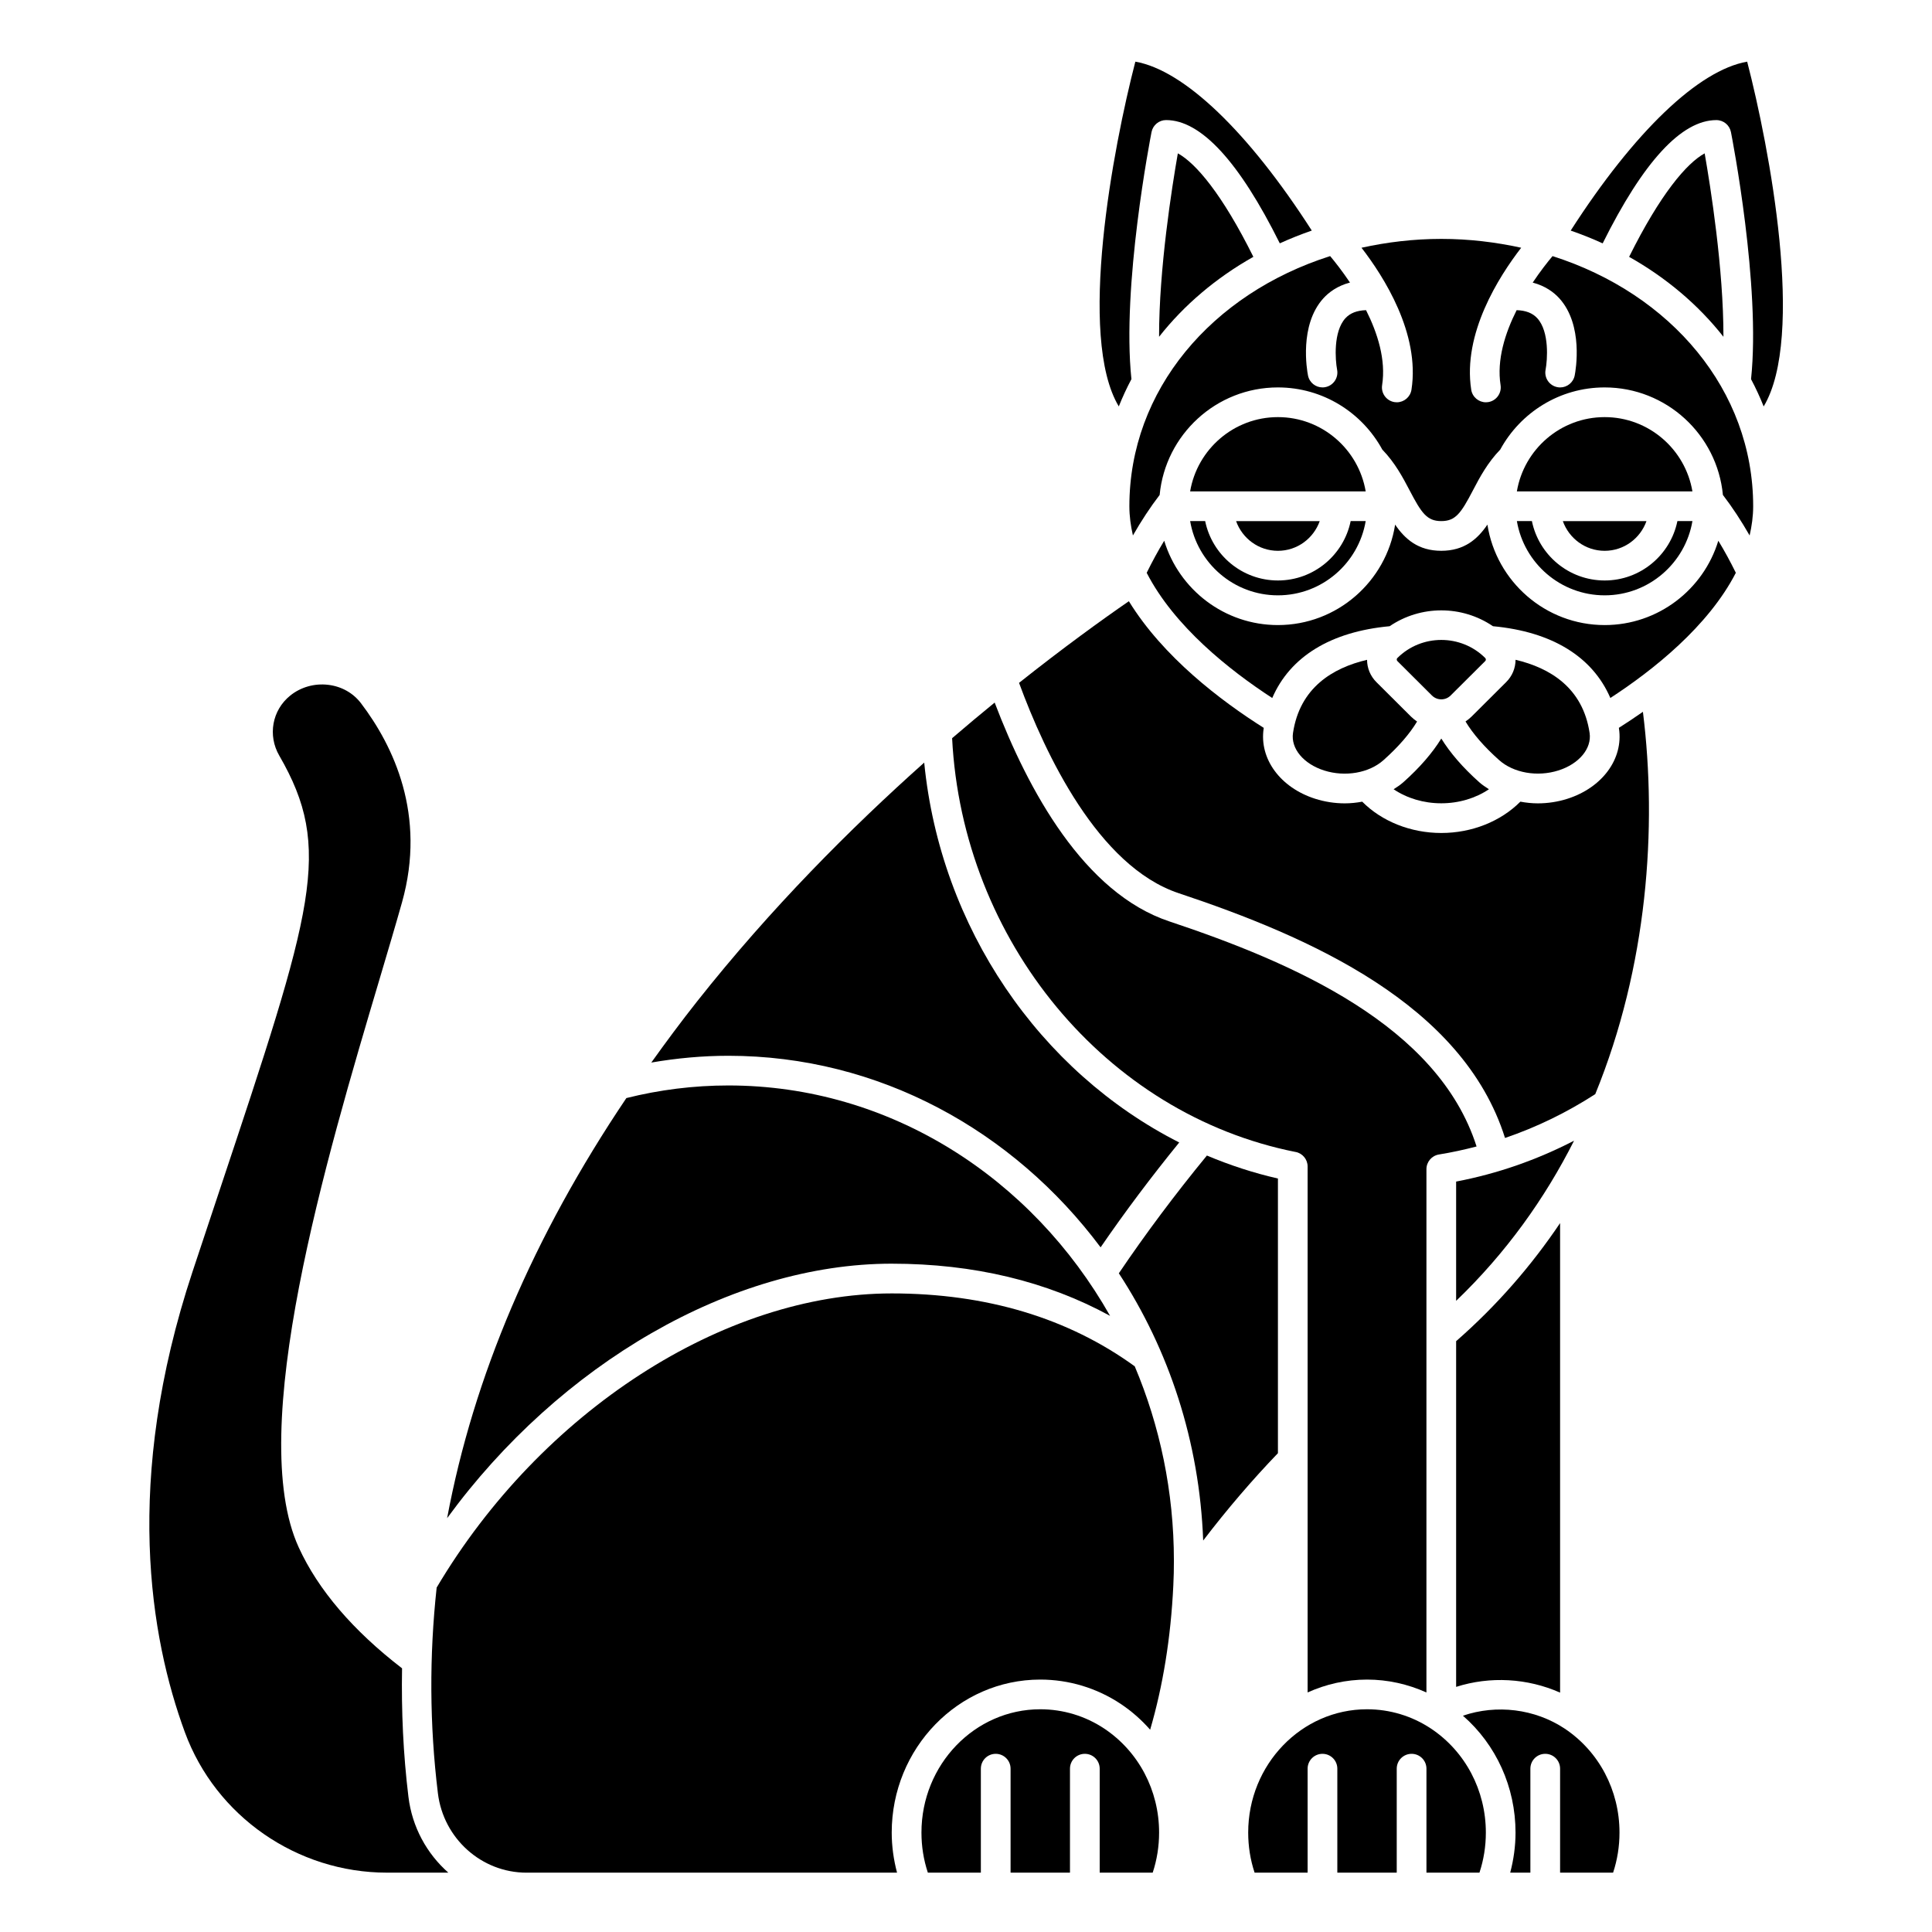 <?xml version="1.0" encoding="UTF-8"?>
<!-- Uploaded to: SVG Find, www.svgrepo.com, Generator: SVG Find Mixer Tools -->
<svg fill="#000000" width="800px" height="800px" version="1.1" viewBox="144 144 512 512" xmlns="http://www.w3.org/2000/svg">
 <g>
  <path d="m380.32 486.77c-44.547 0-92.934 31.312-120.6 77.949-1.973 18.141-1.891 36.324 0.328 54.516 1.465 11.996 11.562 21.043 23.496 21.043l10.18-0.004h88c-0.906-3.441-1.41-6.988-1.41-10.625 0-22.355 17.656-40.543 39.359-40.543 7.602 0 14.98 2.227 21.34 6.453 2.922 1.949 5.519 4.258 7.789 6.832 3.371-11.539 5.481-24.32 6.141-38.266 0.117-2.164 0.152-4.336 0.152-6.508 0-18.355-3.731-35.785-10.375-51.527-17.656-12.797-39.305-19.32-64.402-19.32z"/>
  <path d="m436.66 602.11c-5.059-3.363-10.93-5.137-16.977-5.137-17.363 0-31.488 14.656-31.488 32.672 0 3.668 0.57 7.231 1.695 10.625h14.047v-27.551c0-2.176 1.758-3.938 3.938-3.938 2.176 0 3.938 1.758 3.938 3.938v27.551h15.742v-27.551c0-2.176 1.758-3.938 3.938-3.938 2.176 0 3.938 1.758 3.938 3.938v27.551h14.047c1.125-3.394 1.695-6.957 1.695-10.625 0-11.176-5.426-21.469-14.512-27.535z"/>
  <path d="m252.24 620.18c-1.387-11.363-1.887-22.715-1.691-34.055-12.984-10.004-22.223-20.773-27.383-32.051-14.168-30.938 7.269-103.02 21.453-150.71 2.234-7.523 4.269-14.363 5.918-20.234 6.519-23.199-2.309-41.488-10.863-52.75-2.074-2.727-5.16-4.469-8.684-4.891-3.656-0.441-7.309 0.605-10.105 2.871-4.762 3.852-5.977 10.535-2.875 15.887 14.316 24.754 9.102 40.41-15.965 115.64l-7.031 21.148c-18.371 55.461-11.23 97-2.004 122.07 8.18 22.23 29.695 37.168 53.543 37.168h16.258c-5.676-5.012-9.594-12.051-10.57-20.094z"/>
  <path d="m380.32 478.89c21.773 0 41.145 4.695 57.863 13.828-20.691-36.559-58.289-61.059-101.16-61.059-9.172 0-18.254 1.145-27.027 3.34-24.707 36.691-40.516 73.902-47.504 111.33 29.875-40.883 75.391-67.441 117.83-67.441z"/>
  <path d="m558.67 602.11c-7.953-5.277-18.074-6.473-26.98-3.43 8.809 7.676 13.941 18.91 13.941 30.965 0 3.637-0.504 7.184-1.41 10.625h5.344v-27.551c0-2.176 1.758-3.938 3.938-3.938 2.176 0 3.938 1.758 3.938 3.938v27.551h14.047c1.125-3.394 1.695-6.957 1.695-10.625 0-11.176-5.426-21.469-14.512-27.535z"/>
  <path d="m482.66 456.32c-6.496-1.484-12.781-3.543-18.82-6.09-8.438 10.281-16.27 20.75-23.336 31.207 13.258 20.262 21.375 44.574 22.352 70.82 6.383-8.352 13.02-16.09 19.809-23.148v-72.789z"/>
  <path d="m523.25 602.11c-5.059-3.363-10.93-5.137-16.977-5.137-17.363 0-31.488 14.656-31.488 32.672 0 3.668 0.57 7.231 1.695 10.625h14.051v-27.551c0-2.176 1.758-3.938 3.938-3.938 2.176 0 3.938 1.758 3.938 3.938v27.551h15.742v-27.551c0-2.176 1.758-3.938 3.938-3.938 2.176 0 3.938 1.758 3.938 3.938v27.551h14.047c1.125-3.394 1.695-6.957 1.695-10.625-0.004-11.176-5.426-21.469-14.516-27.535z"/>
  <path d="m487.36 449.28c1.844 0.363 3.172 1.977 3.172 3.856v139.38c4.824-2.18 10.148-3.41 15.742-3.41 5.469 0 10.805 1.195 15.742 3.414l0.004-138.68c0-1.934 1.402-3.578 3.309-3.887 3.375-0.543 6.695-1.27 9.977-2.125-10.215-32.055-48.617-48.711-81.445-59.656-22.539-7.512-37.375-34.617-46.266-57.984-3.656 2.992-7.398 6.102-11.277 9.441 2.746 53.723 40.73 99.68 91.043 109.66z"/>
  <path d="m573.01 336.89c0.008 0.059 0.023 0.117 0.035 0.176 1.203 8.027-4.422 15.68-13.672 18.621-2.562 0.816-5.211 1.211-7.828 1.211-1.57 0-3.117-0.168-4.633-0.449-5.199 5.227-12.836 8.301-20.957 8.301-8.117 0-15.75-3.074-20.953-8.297-1.512 0.281-3.055 0.445-4.621 0.445-2.613 0-5.266-0.398-7.828-1.211-9.254-2.941-14.875-10.598-13.672-18.621 0.008-0.059 0.023-0.109 0.031-0.168-11.395-7.195-26.66-18.785-35.75-33.57-7.297 5.031-17.379 12.324-29.105 21.637 6.938 18.879 20.965 48.625 42.297 55.738 34.676 11.559 75.305 29.375 86.492 64.871 8.355-2.848 16.352-6.731 23.914-11.617 13.836-33.852 16.469-70.555 12.629-101.32-2.219 1.551-4.359 2.973-6.379 4.25z"/>
  <path d="m456.14 184.64c-1.559 8.914-5 30.621-4.973 48.609 6.633-8.43 15.117-15.621 24.988-21.184-8.289-16.68-15.277-24.836-20.016-27.426z"/>
  <path d="m443.84 244.48c-2.602-24.684 5.004-63.805 5.328-65.484 0.367-1.848 1.984-3.176 3.859-3.176 9.234 0 19.363 11 30.133 32.668 2.738-1.25 5.574-2.379 8.477-3.387-16.836-26.215-33.887-42.523-46.758-44.758-5.906 22.785-15.434 72.957-4.387 91.363 0.984-2.469 2.102-4.883 3.348-7.227z"/>
  <path d="m529.89 591.04c8.996-2.871 18.887-2.32 27.551 1.523v-124.43c-7.562 11.23-16.676 21.781-27.551 31.293z"/>
  <path d="m435.67 474.56c6.394-9.316 13.375-18.625 20.836-27.793-36.984-18.754-63.266-56.902-67.582-100.67-19.445 17.328-40.703 38.645-60.23 63.34-4.246 5.367-8.234 10.758-12.094 16.152 6.715-1.16 13.539-1.797 20.426-1.797 39.926 0 75.551 19.867 98.645 50.766z"/>
  <path d="m529.89 457.13v31.609c13.258-12.719 23.531-27.148 31.25-42.441-9.875 5.102-20.328 8.746-31.25 10.832z"/>
  <path d="m607.02 160.34c-12.867 2.231-29.922 18.543-46.77 44.766 2.91 1.008 5.738 2.133 8.477 3.387 10.77-21.668 20.898-32.668 30.133-32.668 1.883 0 3.5 1.332 3.859 3.176 0.332 1.676 7.93 40.797 5.328 65.484 1.246 2.348 2.367 4.758 3.344 7.227 11.062-18.41 1.535-68.586-4.371-91.371z"/>
  <path d="m569.25 301.77c11.68 0 21.375-8.531 23.262-19.68h-3.981c-1.832 8.969-9.777 15.742-19.281 15.742s-17.453-6.773-19.281-15.742h-3.981c1.887 11.152 11.586 19.68 23.262 19.68z"/>
  <path d="m569.25 289.97c5.125 0 9.453-3.301 11.082-7.871h-22.164c1.629 4.566 5.957 7.871 11.082 7.871z"/>
  <path d="m569.25 254.54c-11.68 0-21.375 8.531-23.262 19.68h46.52c-1.879-11.148-11.578-19.68-23.258-19.68z"/>
  <path d="m555.44 211.87c-1.301 1.547-3.231 3.988-5.258 7.019 3.352 0.879 5.621 2.586 7.059 4.172 6.438 7.109 4.336 19.078 4.074 20.422-0.367 1.887-2.016 3.188-3.856 3.188-0.246 0-0.5-0.023-0.75-0.074-2.133-0.414-3.527-2.481-3.113-4.613 0.488-2.594 1.051-10.086-2.191-13.641-1.246-1.375-3.059-2.074-5.481-2.148-3.062 6.094-5.305 13.152-4.258 19.867 0.336 2.148-1.137 4.164-3.281 4.5-0.207 0.031-0.41 0.047-0.609 0.047-1.906 0-3.582-1.391-3.887-3.328-2.316-14.883 7.348-30.004 13.242-37.629-6.742-1.477-13.805-2.344-21.16-2.344s-14.414 0.863-21.16 2.344c5.891 7.625 15.559 22.746 13.242 37.629-0.305 1.941-1.98 3.328-3.887 3.328-0.199 0-0.406-0.016-0.609-0.047-2.144-0.336-3.617-2.352-3.281-4.5 1.047-6.715-1.195-13.777-4.258-19.867-2.434 0.078-4.231 0.777-5.481 2.148-3.242 3.562-2.68 11.059-2.188 13.648 0.406 2.133-0.996 4.191-3.125 4.602-0.246 0.051-0.504 0.074-0.746 0.074-1.848 0-3.492-1.305-3.852-3.184-0.262-1.344-2.367-13.312 4.074-20.422 1.438-1.586 3.699-3.301 7.055-4.18-2.027-3.027-3.957-5.469-5.254-7.016-31.383 9.992-53.207 35.523-53.207 66.293 0 2.641 0.363 5.219 0.941 7.746 2.223-3.887 4.586-7.481 7.082-10.738 1.512-15.965 14.984-28.496 31.336-28.496 11.93 0 22.336 6.672 27.676 16.48 3.34 3.445 5.418 7.332 7.227 10.793 3.156 6.039 4.598 8.152 8.395 8.152s5.238-2.113 8.395-8.152c1.805-3.461 3.887-7.344 7.227-10.793 5.34-9.809 15.742-16.48 27.676-16.48 16.352 0 29.824 12.531 31.336 28.492 2.496 3.254 4.856 6.856 7.082 10.742 0.578-2.527 0.941-5.106 0.941-7.746 0-30.77-21.82-56.301-53.168-66.289z"/>
  <path d="m482.66 301.77c11.68 0 21.375-8.531 23.262-19.68h-3.981c-1.832 8.969-9.777 15.742-19.281 15.742s-17.453-6.773-19.281-15.742h-3.981c1.883 11.152 11.582 19.68 23.262 19.68z"/>
  <path d="m600.73 233.25c0.027-17.992-3.414-39.699-4.977-48.609-4.738 2.59-11.727 10.746-20.02 27.426 9.879 5.562 18.363 12.754 24.996 21.184z"/>
  <path d="m482.66 254.54c-11.68 0-21.375 8.531-23.262 19.68h46.523c-1.887-11.148-11.586-19.68-23.262-19.68z"/>
  <path d="m506.28 318.86c-9.082 2.133-17.816 7.367-19.621 19.383-0.617 4.117 2.781 8.211 8.27 9.949 5.57 1.766 11.887 0.664 15.711-2.746 3.965-3.535 6.969-7.012 8.898-10.234-0.566-0.391-1.117-0.816-1.621-1.32l-9.16-9.125c-1.582-1.578-2.457-3.676-2.477-5.906z"/>
  <path d="m525.96 313.59c-4.215 0-8.434 1.594-11.645 4.793-0.133 0.133-0.164 0.293-0.164 0.402 0 0.156 0.059 0.293 0.164 0.402l9.16 9.125c1.371 1.363 3.594 1.367 4.965-0.004l9.16-9.121c0.109-0.105 0.168-0.242 0.168-0.402 0-0.102-0.031-0.262-0.168-0.406-3.207-3.195-7.422-4.789-11.641-4.789z"/>
  <path d="m482.66 289.97c5.125 0 9.453-3.301 11.082-7.871h-22.164c1.625 4.566 5.957 7.871 11.082 7.871z"/>
  <path d="m525.96 339.72c-2.344 3.785-5.664 7.66-10.078 11.594-0.785 0.695-1.668 1.273-2.555 1.848 3.504 2.363 7.926 3.719 12.625 3.719 4.703 0 9.133-1.359 12.633-3.723-0.887-0.57-1.766-1.145-2.551-1.844-4.414-3.93-7.731-7.809-10.074-11.594z"/>
  <path d="m569.25 309.65c-15.699 0-28.723-11.566-31.07-26.621-2.598 3.82-6.109 6.938-12.227 6.938-6.117 0-9.629-3.117-12.227-6.938-2.356 15.051-15.371 26.621-31.07 26.621-14.18 0-26.199-9.43-30.125-22.348-1.637 2.672-3.184 5.539-4.644 8.5 7.305 14.199 21.906 25.777 33.27 33.18 4.723-10.949 15.48-17.582 31.113-19.027 8.234-5.602 19.152-5.602 27.383 0 15.625 1.445 26.387 8.078 31.109 19.02 11.309-7.367 25.938-18.957 33.254-33.176-1.461-2.965-3.008-5.824-4.644-8.496-3.922 12.914-15.934 22.348-30.121 22.348z"/>
  <path d="m556.99 348.18c5.488-1.738 8.887-5.832 8.27-9.949-1.801-12.02-10.559-17.246-19.621-19.379-0.016 2.231-0.895 4.328-2.481 5.906l-9.156 9.121c-0.504 0.504-1.055 0.93-1.625 1.32 1.93 3.223 4.938 6.699 8.898 10.23 3.832 3.414 10.145 4.519 15.715 2.75z"/>
 </g>
</svg>